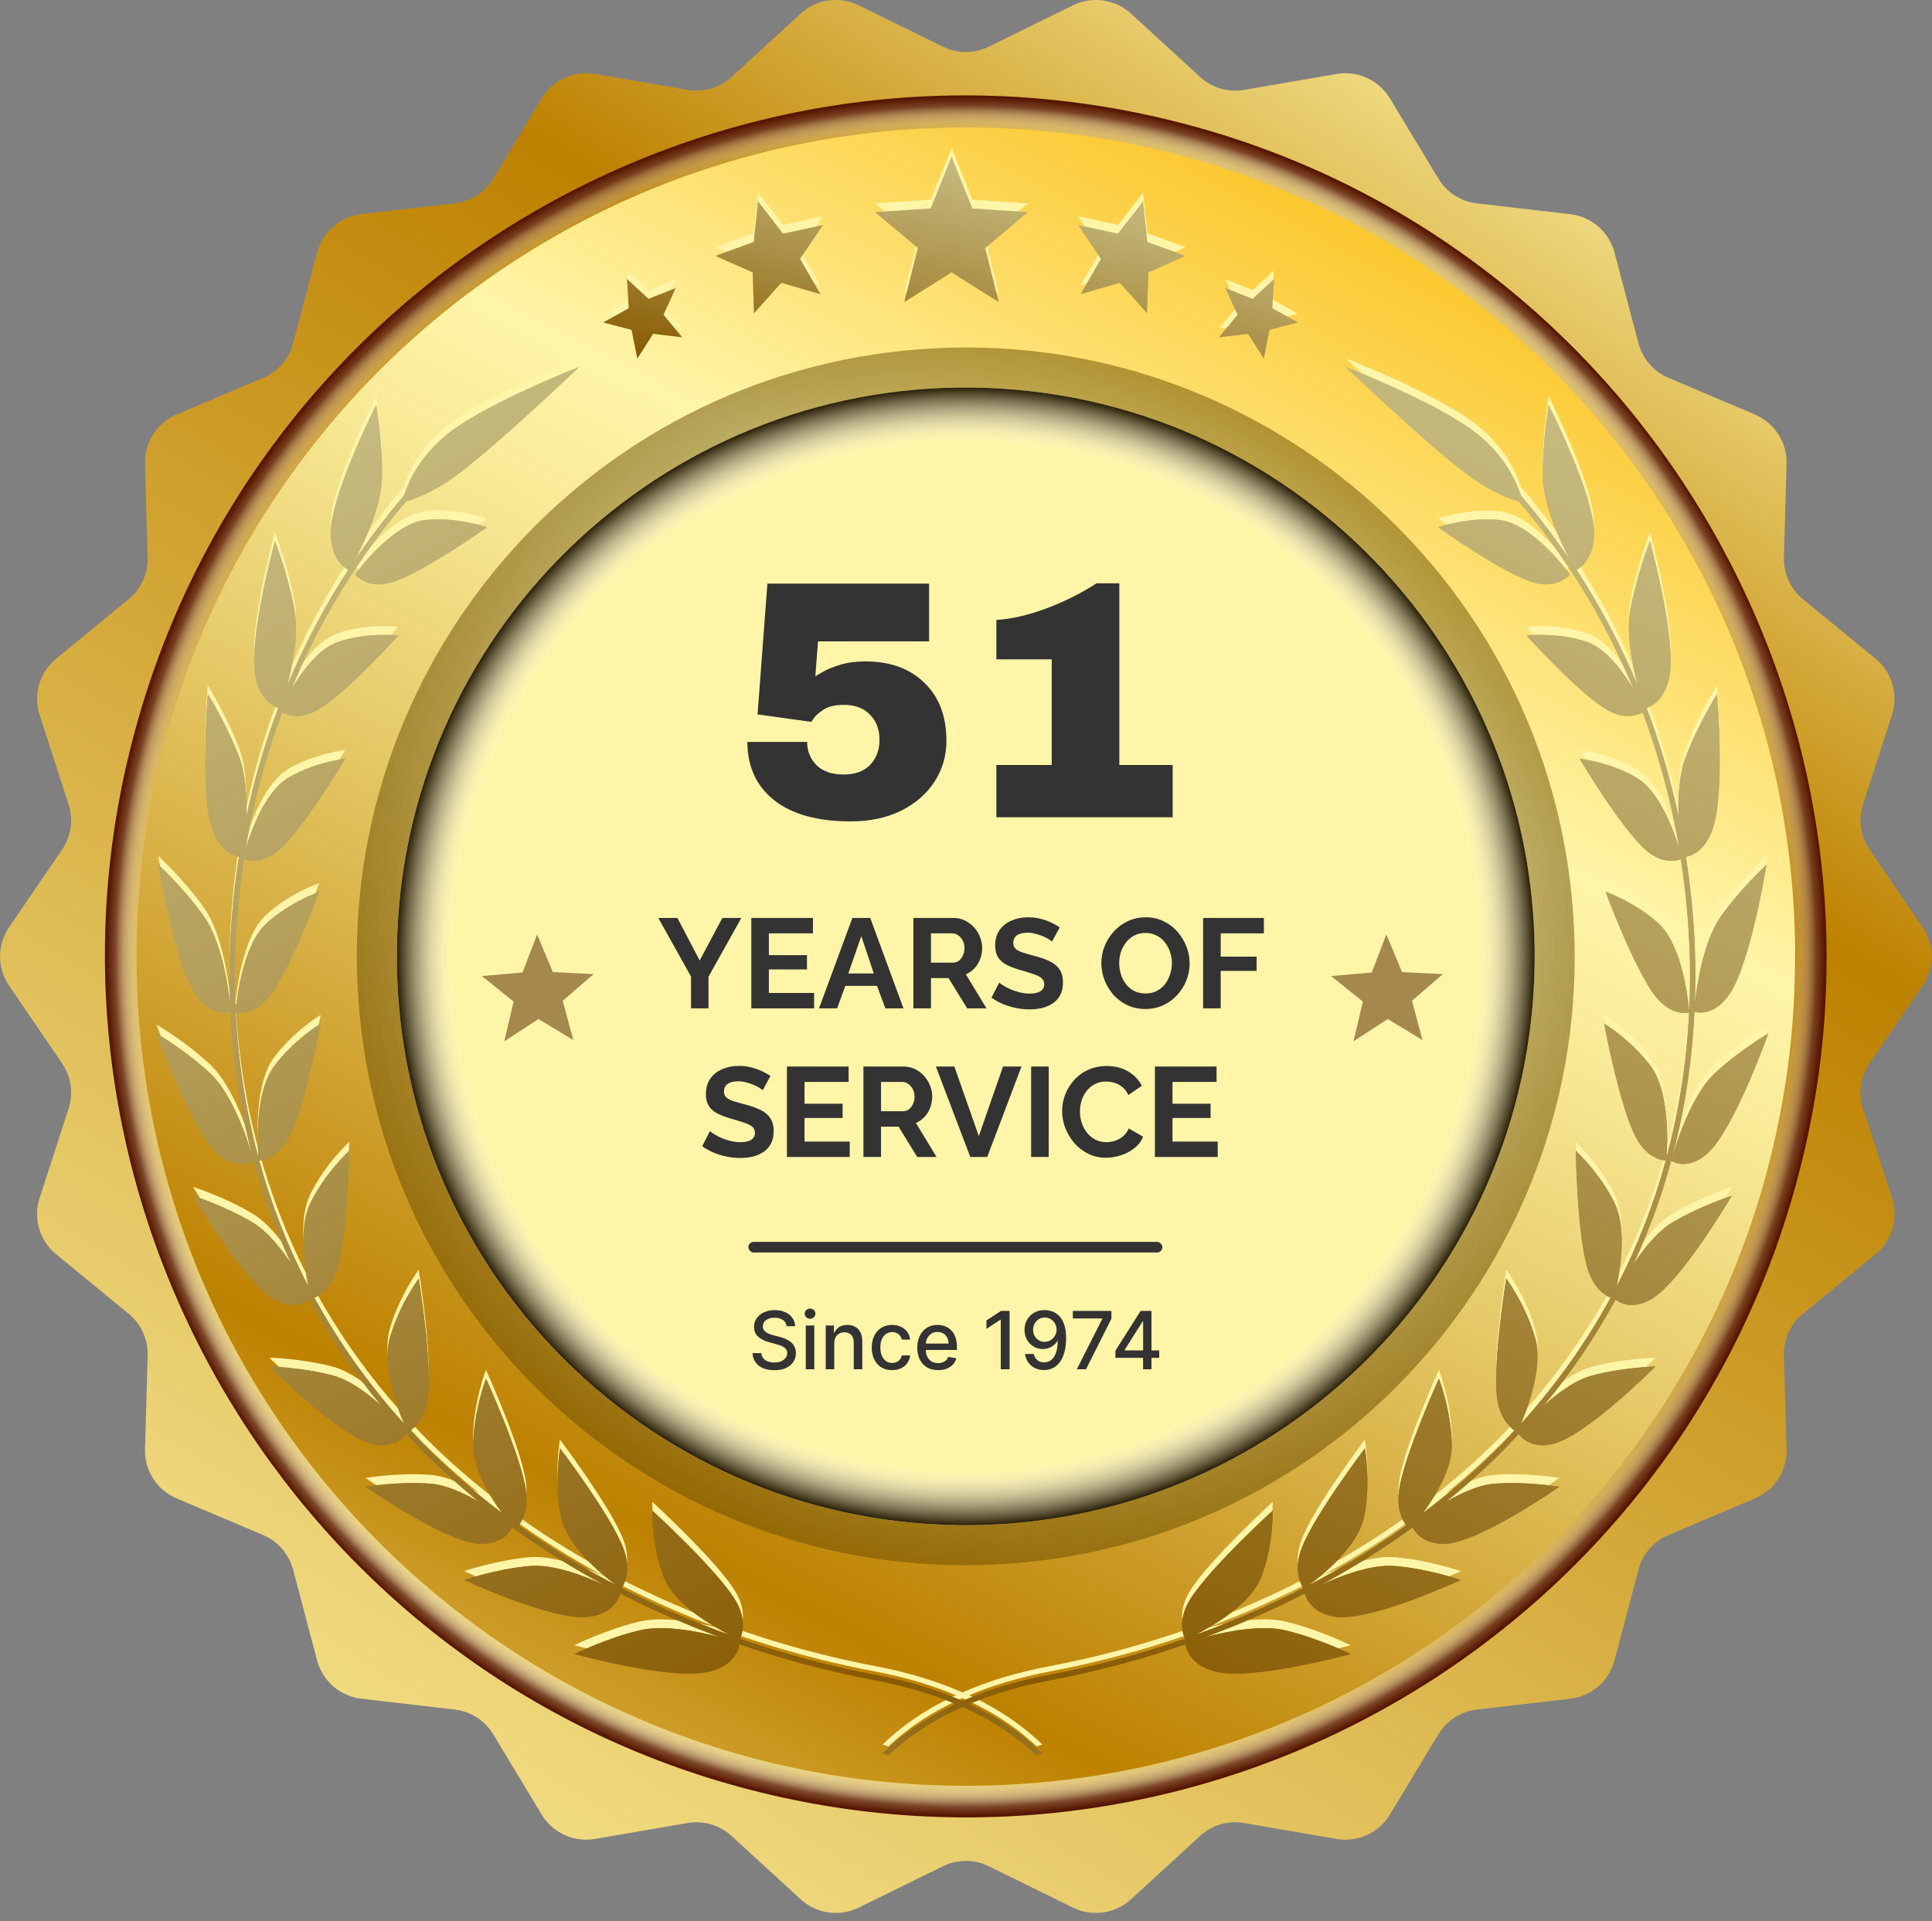 <svg width="182" height="181" viewBox="0 0 182 181" fill="none" xmlns="http://www.w3.org/2000/svg">
<rect x="0" y="0" width="182" height="181" fill="#808080" stroke="none"/>
<g clip-path="url(#clip0_1_1325)">
<path d="M93.14 4.4L101.08 0.5C102.89 -0.39 105.05 -0.08 106.54 1.28L113.06 7.26C114.18 8.28 115.7 8.73 117.19 8.47L125.91 6.97C127.89 6.63 129.89 7.54 130.93 9.26L135.5 16.83C136.28 18.13 137.62 18.99 139.13 19.16L147.92 20.18C149.92 20.41 151.57 21.84 152.09 23.79L154.35 32.34C154.74 33.8 155.78 35.01 157.17 35.6L165.32 39.05C167.17 39.84 168.36 41.68 168.3 43.69L168.05 52.53C168.01 54.04 168.67 55.49 169.84 56.45L176.68 62.06C178.24 63.34 178.85 65.44 178.23 67.35L175.5 75.77C175.03 77.21 175.26 78.79 176.11 80.04L181.1 87.35C182.24 89.01 182.24 91.2 181.1 92.87L176.11 100.18C175.26 101.43 175.03 103.01 175.5 104.45L178.23 112.87C178.85 114.79 178.23 116.89 176.68 118.16L169.84 123.77C168.67 124.73 168.01 126.18 168.05 127.69L168.3 136.53C168.36 138.54 167.17 140.38 165.32 141.17L157.17 144.62C155.78 145.21 154.73 146.41 154.35 147.88L152.09 156.43C151.58 158.38 149.92 159.81 147.92 160.04L139.13 161.06C137.63 161.23 136.29 162.09 135.5 163.39L130.93 170.96C129.89 172.68 127.9 173.59 125.91 173.25L117.19 171.75C115.7 171.49 114.17 171.94 113.06 172.96L106.54 178.94C105.06 180.3 102.89 180.61 101.08 179.72L93.14 175.82C91.78 175.15 90.19 175.15 88.83 175.82L80.89 179.72C79.08 180.61 76.92 180.3 75.43 178.94L68.91 172.96C67.79 171.94 66.27 171.49 64.77 171.75L56.05 173.25C54.07 173.59 52.07 172.68 51.03 170.96L46.46 163.39C45.68 162.09 44.34 161.23 42.83 161.06L34.04 160.04C32.04 159.81 30.39 158.38 29.87 156.43L27.61 147.88C27.22 146.42 26.18 145.21 24.79 144.62L16.64 141.17C14.79 140.38 13.6 138.54 13.66 136.53L13.91 127.69C13.95 126.18 13.29 124.73 12.12 123.77L5.28 118.16C3.72 116.88 3.11 114.78 3.73 112.87L6.46 104.45C6.93 103.01 6.7 101.43 5.85 100.18L0.86 92.87C-0.28 91.21 -0.28 89.02 0.86 87.35L5.85 80.04C6.7 78.79 6.93 77.21 6.46 75.77L3.73 67.35C3.11 65.43 3.73 63.33 5.28 62.06L12.12 56.45C13.29 55.49 13.95 54.04 13.91 52.53L13.66 43.69C13.6 41.68 14.79 39.84 16.64 39.05L24.79 35.6C26.18 35.01 27.23 33.81 27.61 32.34L29.87 23.79C30.38 21.84 32.04 20.41 34.04 20.18L42.83 19.16C44.33 18.99 45.67 18.13 46.46 16.83L51.03 9.26C52.07 7.54 54.06 6.63 56.05 6.97L64.77 8.47C66.26 8.73 67.79 8.28 68.91 7.26L75.43 1.28C76.91 -0.08 79.08 -0.39 80.89 0.5L88.83 4.4C90.19 5.07 91.78 5.07 93.14 4.4Z" fill="url(#paint0_linear_1_1325)"/>
<path style="mix-blend-mode:multiply" d="M169.98 108.44C159.56 153.26 114.06 180.43 69.65 168.35C27.81 156.97 2.15 114.01 11.98 71.77C22.4 26.95 67.9 -0.22 112.3 11.86C154.15 23.24 179.8 66.2 169.98 108.45V108.44Z" fill="url(#paint1_radial_1_1325)"/>
<path d="M169.1 89.83C169.11 93.04 168.93 96.21 168.57 99.32C168.16 102.82 167.51 106.25 166.65 109.59C166.29 111.03 165.88 112.44 165.43 113.85C164.6 116.46 163.64 119.01 162.55 121.49C160.19 126.88 157.23 131.94 153.78 136.61C150.84 140.57 147.54 144.25 143.92 147.57C130.07 160.34 111.59 168.17 91.27 168.24C70.93 168.31 52.37 160.61 38.43 147.91C34.85 144.65 31.57 141.07 28.64 137.19C23.17 129.96 18.93 121.76 16.24 112.89C14.98 108.74 14.05 104.46 13.49 100.05C13.09 96.89 12.88 93.67 12.87 90.4C12.72 47.25 47.57 12.16 90.72 12.01C133.86 11.86 168.96 46.7 169.11 89.85L169.1 89.83Z" fill="url(#paint2_linear_1_1325)"/>
<path style="mix-blend-mode:multiply" opacity="0.51" d="M95.228 147.302C126.82 144.954 150.527 117.441 148.179 85.849C145.832 54.257 118.318 30.55 86.726 32.898C55.134 35.245 31.427 62.759 33.775 94.351C36.123 125.943 63.636 149.65 95.228 147.302Z" fill="url(#paint3_radial_1_1325)"/>
<path d="M144.526 92.196C145.683 62.621 122.646 37.709 93.072 36.552C63.497 35.395 38.585 58.432 37.428 88.007C36.271 117.581 59.308 142.493 88.882 143.65C118.457 144.807 143.369 121.77 144.526 92.196Z" fill="#FFF5A8"/>
<path style="mix-blend-mode:multiply" d="M144.526 92.196C145.683 62.621 122.646 37.709 93.072 36.552C63.497 35.395 38.585 58.432 37.428 88.007C36.271 117.581 59.308 142.493 88.882 143.65C118.457 144.807 143.369 121.77 144.526 92.196Z" fill="url(#paint4_radial_1_1325)"/>
<path d="M147.89 53.31C147.89 53.31 144.47 48.49 141.23 48.16C138.33 47.86 135.46 48.84 135.46 48.84C135.46 48.84 141.56 53.2 144.47 54.05C146.73 54.71 147.89 53.31 147.89 53.31Z" fill="url(#paint5_radial_1_1325)"/>
<path d="M157.44 108.53C157.44 108.53 158.95 109.56 160.88 107.81C163.37 105.55 166.58 96.53 166.58 96.53C166.58 96.53 163.83 98.14 161.51 100.31C158.93 102.74 157.44 108.53 157.44 108.53Z" fill="url(#paint6_radial_1_1325)"/>
<path d="M153.9 118.22C157.29 110.92 159.22 102.94 159.62 94.49C159.89 94.57 161.39 94.92 162.83 92.97C164.87 90.19 166.41 80.63 166.41 80.63C166.41 80.63 163.99 82.85 162.11 85.51C160.45 87.86 159.83 92.11 159.65 93.77C159.68 92.91 159.71 92.04 159.71 91.17C159.71 87.35 159.4 83.59 158.82 79.89C159.38 79.79 160.52 79.36 161.26 77.5C162.57 74.21 161.75 64.56 161.75 64.56C161.75 64.56 159.96 67.41 158.78 70.53C158.17 72.14 158.07 74.26 158.12 76.08C157.37 72.58 156.37 69.17 155.12 65.87C155.58 65.72 156.82 65.13 157.26 62.92C157.97 59.41 155.43 50.13 155.43 50.13C155.43 50.13 154.18 53.32 153.58 56.64C153.18 58.88 153.75 61.78 154.27 63.74C152.68 59.93 150.76 56.29 148.52 52.85C148.85 52.68 150.14 51.88 150.17 49.45C150.22 45.85 145.89 37.33 145.89 37.33C145.89 37.33 145.29 40.73 145.34 44.11C145.38 46.94 147.1 50.45 147.96 52.04C146.52 49.9 144.96 47.83 143.27 45.87C142.87 44.58 141.58 41.54 137.96 39.19C133.74 36.45 126.78 33.76 126.78 33.76C126.78 33.76 134.25 40.89 138.12 43.81C140.42 45.55 142.31 46.2 143.07 46.41C147.58 51.7 151.22 57.67 153.88 64.1C152.88 62.43 151.3 60.27 149.48 59.65C146.74 58.72 143.8 59.05 143.8 59.05C143.8 59.05 148.84 64.65 151.51 66.12C153.09 66.99 154.27 66.55 154.74 66.29C156.29 70.42 157.45 74.72 158.19 79.13C157.66 77.39 156.33 73.76 154.23 72.49C151.72 70.97 148.8 70.66 148.8 70.66C148.8 70.66 152.72 77.25 155.07 79.29C156.62 80.63 157.96 80.27 158.34 80.13C158.9 83.75 159.21 87.45 159.21 91.18C159.21 92.29 159.18 93.39 159.13 94.48C159.07 93.72 158.55 88.32 156.26 86.2C154.05 84.16 151.25 83.2 151.25 83.2C151.25 83.2 153.97 90.53 155.95 93.05C157.41 94.91 158.98 94.61 159.12 94.58C158.89 99.29 158.16 103.85 156.99 108.23C157.08 107 157.31 102.08 155.53 99.66C153.7 97.17 151.11 95.61 151.11 95.61C151.11 95.61 152.57 103.41 154.09 106.31C155.17 108.37 156.66 108.5 156.92 108.51C155.79 112.64 154.25 116.61 152.29 120.37C152.68 118.51 153.22 114.83 152.11 112.54C150.73 109.69 148.44 107.59 148.44 107.59C148.44 107.59 148.57 115.56 149.57 118.75C150.14 120.57 151.2 121.22 151.72 121.44C149.41 125.67 146.6 129.65 143.27 133.32C143.96 131.72 145.36 127.94 144.63 125.28C143.78 122.18 141.89 119.62 141.89 119.62C141.89 119.62 140.62 127.47 141.02 130.81C141.26 132.77 142.22 133.64 142.68 133.95C142.24 134.42 141.82 134.89 141.36 135.35C139.11 137.63 136.65 139.76 134.03 141.74C135.2 140.16 136.79 137.6 136.76 135.33C136.73 132.1 135.55 129.06 135.55 129.06C135.55 129.06 132.3 136.22 131.8 139.54C131.54 141.31 132.09 142.38 132.47 142.9C129.6 144.96 126.53 146.83 123.3 148.52C124.56 147.59 127.95 144.88 128.52 142.02C129.15 138.86 128.58 135.63 128.58 135.63C128.58 135.63 123.84 141.88 122.63 145.01C121.79 147.16 122.59 148.52 122.78 148.8C119.53 150.47 116.11 151.95 112.57 153.22C114.25 152.37 117.8 150.33 118.8 147.79C119.98 144.77 119.89 141.49 119.89 141.49C119.89 141.49 113.95 146.93 112.13 149.83C110.91 151.77 111.46 153.21 111.63 153.57C107.51 155 103.23 156.15 98.82 156.98C95.6 157.59 92.91 158.46 90.67 159.44C88.42 158.46 85.74 157.59 82.52 156.98C78.12 156.15 73.83 154.99 69.71 153.57C69.88 153.22 70.43 151.78 69.21 149.83C67.39 146.93 61.45 141.49 61.45 141.49C61.45 141.49 61.37 144.77 62.54 147.79C63.53 150.33 67.08 152.37 68.76 153.22C65.22 151.95 61.8 150.47 58.55 148.8C58.74 148.52 59.54 147.16 58.7 145.01C57.48 141.88 52.75 135.63 52.75 135.63C52.75 135.63 52.18 138.86 52.81 142.02C53.38 144.88 56.77 147.59 58.03 148.52C54.81 146.83 51.73 144.96 48.86 142.9C49.24 142.39 49.79 141.31 49.53 139.54C49.03 136.21 45.78 129.06 45.78 129.06C45.78 129.06 44.6 132.1 44.57 135.33C44.55 137.6 46.13 140.16 47.3 141.74C44.68 139.75 42.22 137.62 39.97 135.35C39.52 134.89 39.09 134.42 38.65 133.95C39.11 133.64 40.07 132.78 40.31 130.81C40.71 127.47 39.44 119.62 39.44 119.62C39.44 119.62 37.55 122.19 36.7 125.28C35.97 127.94 37.37 131.72 38.06 133.32C34.73 129.65 31.92 125.67 29.61 121.44C30.13 121.22 31.19 120.57 31.76 118.75C32.76 115.56 32.89 107.59 32.89 107.59C32.89 107.59 30.6 109.69 29.22 112.54C28.11 114.84 28.65 118.51 29.04 120.37C27.09 116.6 25.55 112.64 24.41 108.51C24.66 108.51 26.16 108.37 27.23 106.31C28.75 103.41 30.21 95.61 30.21 95.61C30.21 95.61 27.61 97.17 25.79 99.66C24.01 102.08 24.24 107 24.33 108.23C23.15 103.85 22.43 99.29 22.2 94.58C22.35 94.61 23.92 94.91 25.37 93.05C27.34 90.53 30.07 83.2 30.07 83.2C30.07 83.2 27.26 84.15 25.06 86.2C22.77 88.32 22.26 93.71 22.19 94.48C22.14 93.39 22.11 92.29 22.11 91.18C22.11 87.44 22.41 83.75 22.98 80.13C23.36 80.27 24.7 80.63 26.25 79.29C28.61 77.26 32.52 70.66 32.52 70.66C32.52 70.66 29.6 70.98 27.09 72.49C24.99 73.76 23.66 77.39 23.13 79.13C23.88 74.72 25.04 70.42 26.58 66.29C27.05 66.55 28.23 66.99 29.81 66.12C32.48 64.65 37.52 59.05 37.52 59.05C37.52 59.05 34.58 58.71 31.84 59.65C30.02 60.27 28.44 62.43 27.44 64.1C30.11 57.67 33.74 51.7 38.25 46.41C39.01 46.2 40.91 45.55 43.2 43.81C47.06 40.89 54.54 33.76 54.54 33.76C54.54 33.76 47.58 36.45 43.36 39.19C39.74 41.54 38.46 44.58 38.05 45.87C36.36 47.84 34.8 49.9 33.36 52.04C34.22 50.45 35.94 46.94 35.98 44.11C36.03 40.73 35.43 37.33 35.43 37.33C35.43 37.33 31.1 45.85 31.15 49.45C31.18 51.89 32.47 52.69 32.8 52.85C30.56 56.29 28.64 59.94 27.05 63.74C27.57 61.78 28.15 58.87 27.74 56.64C27.14 53.32 25.89 50.13 25.89 50.13C25.89 50.13 23.35 59.41 24.06 62.92C24.51 65.13 25.75 65.72 26.2 65.87C24.95 69.17 23.94 72.59 23.2 76.08C23.26 74.26 23.15 72.14 22.54 70.53C21.36 67.41 19.57 64.56 19.57 64.56C19.57 64.56 18.75 74.21 20.06 77.5C20.8 79.36 21.94 79.79 22.5 79.89C21.92 83.59 21.61 87.36 21.61 91.17C21.61 92.04 21.64 92.91 21.67 93.77C21.49 92.1 20.87 87.86 19.21 85.51C17.33 82.85 14.91 80.63 14.91 80.63C14.91 80.63 16.45 90.19 18.49 92.97C19.92 94.93 21.43 94.58 21.7 94.49C22.1 102.94 24.03 110.92 27.42 118.22C26.45 116.76 25.18 115.18 23.82 114.36C21.17 112.76 18.2 111.83 18.2 111.83C18.2 111.83 22.95 119.95 25.79 121.58C27.56 122.6 28.74 121.92 29.14 121.61C31.05 125.12 33.31 128.46 35.91 131.6C34.6 130.43 32.94 129.19 31.39 128.77C28.46 127.98 25.38 127.91 25.38 127.91C25.38 127.91 31.87 134.43 35.02 135.2C37.01 135.69 37.98 134.66 38.27 134.26C38.72 134.75 39.17 135.23 39.63 135.71C41.34 137.44 43.17 139.08 45.1 140.65C43.68 139.82 42.01 139.06 40.53 138.95C37.5 138.72 34.44 139.24 34.44 139.24C34.44 139.24 41.88 144.45 45.15 144.61C47.2 144.71 48.01 143.53 48.25 143.07C50.99 145.06 53.92 146.88 56.99 148.54C55.22 147.71 52.17 146.5 49.84 146.71C46.73 147 43.72 148.02 43.72 148.02C43.72 148.02 52.06 151.9 55.43 151.5C57.91 151.2 58.37 149.48 58.41 149.29C61.41 150.83 64.54 152.2 67.78 153.4C65.75 152.87 62.52 152.22 60.23 152.77C57.05 153.53 54.11 155 54.11 155C54.11 155 63.4 157.56 66.89 156.64C69.21 156.03 69.59 154.5 69.65 154.08C73.76 155.5 78.03 156.64 82.42 157.47C85.39 158.03 87.91 158.82 90.04 159.71C86.9 161.17 84.68 162.85 83.15 164.36C83.33 164.42 83.51 164.48 83.69 164.53C85.25 163.04 87.5 161.4 90.67 159.98C93.84 161.39 96.09 163.04 97.65 164.53C97.83 164.47 98.01 164.42 98.19 164.36C96.66 162.86 94.44 161.17 91.3 159.71C93.42 158.82 95.94 158.04 98.92 157.47C103.31 156.64 107.58 155.5 111.69 154.08C111.75 154.5 112.13 156.03 114.45 156.64C117.94 157.56 127.23 155 127.23 155C127.23 155 124.29 153.53 121.11 152.77C118.83 152.22 115.59 152.87 113.56 153.4C116.8 152.2 119.94 150.83 122.93 149.29C122.97 149.48 123.44 151.2 125.91 151.5C129.28 151.9 137.62 148.02 137.62 148.02C137.62 148.02 134.61 146.99 131.5 146.71C129.17 146.49 126.12 147.71 124.35 148.54C127.42 146.89 130.35 145.06 133.09 143.07C133.33 143.53 134.14 144.7 136.19 144.61C139.46 144.45 146.9 139.24 146.9 139.24C146.9 139.24 143.84 138.72 140.81 138.95C139.33 139.06 137.66 139.83 136.24 140.65C138.17 139.08 140 137.44 141.71 135.71C142.18 135.24 142.62 134.75 143.07 134.26C143.36 134.66 144.33 135.68 146.32 135.2C149.46 134.43 155.96 127.91 155.96 127.91C155.96 127.91 152.88 127.98 149.95 128.77C148.39 129.19 146.74 130.42 145.43 131.6C148.04 128.46 150.29 125.13 152.2 121.61C152.6 121.92 153.77 122.6 155.55 121.58C158.39 119.95 163.14 111.83 163.14 111.83C163.14 111.83 160.17 112.77 157.52 114.36C156.16 115.18 154.89 116.76 153.92 118.22H153.9Z" fill="url(#paint7_radial_1_1325)"/>
<path d="M40.1 48.15C36.86 48.49 33.44 53.3 33.44 53.3C33.44 53.3 34.61 54.7 36.86 54.04C39.77 53.19 45.87 48.83 45.87 48.83C45.87 48.83 43.01 47.85 40.1 48.15Z" fill="url(#paint8_radial_1_1325)"/>
<path d="M23.89 108.53C23.89 108.53 22.4 102.74 19.82 100.31C17.51 98.14 14.75 96.53 14.75 96.53C14.75 96.53 17.96 105.55 20.45 107.81C22.38 109.56 23.89 108.53 23.89 108.53Z" fill="url(#paint9_radial_1_1325)"/>
<path d="M85.19 27.62L89.64 24.83L94.08 27.62L92.8 22.53L96.83 19.16L91.59 18.81L89.64 13.94L87.68 18.81L82.44 19.16L86.47 22.53L85.19 27.62Z" fill="url(#paint10_radial_1_1325)"/>
<path d="M59.5 30.24L60.04 32.94L61.52 30.62L64.25 30.94L62.5 28.82L63.64 26.32L61.09 27.33L59.07 25.46L59.24 28.21L56.84 29.55L59.5 30.24Z" fill="url(#paint11_radial_1_1325)"/>
<path d="M71.03 28.67L73.6 25.81L77.28 26.88L75.36 23.56L77.52 20.38L73.76 21.19L71.41 18.15L71.01 21.97L67.4 23.28L70.91 24.83L71.03 28.67Z" fill="url(#paint12_radial_1_1325)"/>
<path d="M117.57 30.62L119.05 32.94L119.58 30.24L122.25 29.55L119.85 28.21L120.02 25.46L118 27.33L115.44 26.32L116.59 28.82L114.84 30.94L117.57 30.62Z" fill="url(#paint13_radial_1_1325)"/>
<path d="M101.8 26.88L105.49 25.81L108.05 28.67L108.18 24.83L111.68 23.28L108.07 21.97L107.68 18.15L105.32 21.19L101.57 20.38L103.72 23.56L101.8 26.88Z" fill="url(#paint14_radial_1_1325)"/>
<g style="mix-blend-mode:multiply">
<path d="M147.89 54.14C147.89 54.14 144.47 49.32 141.23 48.99C138.33 48.69 135.46 49.67 135.46 49.67C135.46 49.67 141.56 54.03 144.47 54.88C146.73 55.54 147.89 54.14 147.89 54.14Z" fill="url(#paint15_linear_1_1325)"/>
<path d="M157.44 109.36C157.44 109.36 158.95 110.39 160.88 108.64C163.37 106.38 166.58 97.36 166.58 97.36C166.58 97.36 163.83 98.97 161.51 101.14C158.93 103.57 157.44 109.36 157.44 109.36Z" fill="url(#paint16_linear_1_1325)"/>
<path d="M153.9 119.05C157.29 111.75 159.22 103.77 159.62 95.32C159.89 95.4 161.39 95.75 162.83 93.8C164.87 91.02 166.41 81.46 166.41 81.46C166.41 81.46 163.99 83.68 162.11 86.34C160.45 88.69 159.83 92.94 159.65 94.6C159.68 93.74 159.71 92.87 159.71 92C159.71 88.18 159.4 84.42 158.82 80.72C159.38 80.62 160.52 80.19 161.26 78.33C162.57 75.04 161.75 65.39 161.75 65.39C161.75 65.39 159.96 68.24 158.78 71.36C158.17 72.97 158.07 75.09 158.12 76.91C157.37 73.41 156.37 70 155.12 66.7C155.58 66.55 156.82 65.96 157.26 63.75C157.97 60.24 155.43 50.96 155.43 50.96C155.43 50.96 154.18 54.15 153.58 57.47C153.18 59.71 153.75 62.61 154.27 64.57C152.68 60.76 150.76 57.12 148.52 53.68C148.85 53.51 150.14 52.71 150.17 50.27C150.22 46.67 145.89 38.15 145.89 38.15C145.89 38.15 145.29 41.55 145.34 44.93C145.38 47.76 147.1 51.27 147.96 52.86C146.52 50.72 144.96 48.65 143.27 46.69C142.87 45.4 141.58 42.36 137.96 40.01C133.74 37.27 126.78 34.58 126.78 34.58C126.78 34.58 134.25 41.71 138.12 44.63C140.42 46.37 142.31 47.02 143.07 47.23C147.58 52.52 151.22 58.49 153.88 64.92C152.88 63.25 151.3 61.09 149.48 60.47C146.74 59.54 143.8 59.87 143.8 59.87C143.8 59.87 148.84 65.47 151.51 66.94C153.09 67.81 154.27 67.37 154.74 67.11C156.29 71.24 157.45 75.54 158.19 79.95C157.66 78.21 156.33 74.58 154.23 73.31C151.72 71.79 148.8 71.48 148.8 71.48C148.8 71.48 152.72 78.07 155.07 80.11C156.62 81.45 157.96 81.09 158.34 80.95C158.9 84.57 159.21 88.27 159.21 92C159.21 93.11 159.18 94.21 159.13 95.3C159.07 94.54 158.55 89.14 156.26 87.02C154.05 84.98 151.25 84.02 151.25 84.02C151.25 84.02 153.97 91.35 155.95 93.87C157.41 95.73 158.98 95.43 159.12 95.4C158.89 100.11 158.16 104.67 156.99 109.05C157.08 107.82 157.31 102.9 155.53 100.48C153.7 97.99 151.11 96.43 151.11 96.43C151.11 96.43 152.57 104.23 154.09 107.13C155.17 109.19 156.66 109.32 156.92 109.33C155.79 113.46 154.25 117.43 152.29 121.19C152.68 119.33 153.22 115.65 152.11 113.36C150.73 110.51 148.44 108.41 148.44 108.41C148.44 108.41 148.57 116.38 149.57 119.57C150.14 121.39 151.2 122.04 151.72 122.26C149.41 126.49 146.6 130.47 143.27 134.14C143.96 132.54 145.36 128.76 144.63 126.1C143.78 123 141.89 120.44 141.89 120.44C141.89 120.44 140.62 128.29 141.02 131.63C141.26 133.59 142.22 134.46 142.68 134.77C142.24 135.24 141.82 135.71 141.36 136.17C139.11 138.45 136.65 140.58 134.03 142.56C135.2 140.98 136.79 138.42 136.76 136.15C136.73 132.92 135.55 129.88 135.55 129.88C135.55 129.88 132.3 137.04 131.8 140.36C131.54 142.13 132.09 143.2 132.47 143.72C129.6 145.78 126.53 147.65 123.3 149.34C124.56 148.41 127.95 145.7 128.52 142.84C129.15 139.68 128.58 136.45 128.58 136.45C128.58 136.45 123.84 142.7 122.63 145.83C121.79 147.98 122.59 149.34 122.78 149.62C119.53 151.29 116.11 152.77 112.57 154.04C114.25 153.19 117.8 151.15 118.8 148.61C119.98 145.59 119.89 142.31 119.89 142.31C119.89 142.31 113.95 147.75 112.13 150.65C110.91 152.59 111.46 154.03 111.63 154.39C107.51 155.82 103.23 156.97 98.82 157.8C90.62 159.36 85.83 162.55 83.15 165.19C83.33 165.25 83.51 165.31 83.69 165.36C86.36 162.82 91.03 159.8 98.91 158.3C103.3 157.47 107.57 156.33 111.68 154.91C111.74 155.33 112.12 156.86 114.44 157.47C117.93 158.39 127.22 155.83 127.22 155.83C127.22 155.83 124.28 154.36 121.1 153.6C118.82 153.05 115.58 153.7 113.55 154.23C116.79 153.03 119.93 151.66 122.92 150.12C122.96 150.31 123.43 152.03 125.9 152.33C129.27 152.73 137.61 148.85 137.61 148.85C137.61 148.85 134.6 147.82 131.49 147.54C129.16 147.32 126.11 148.54 124.34 149.37C127.41 147.72 130.34 145.89 133.08 143.9C133.32 144.36 134.13 145.53 136.18 145.44C139.45 145.28 146.89 140.07 146.89 140.07C146.89 140.07 143.83 139.55 140.8 139.78C139.32 139.89 137.65 140.66 136.23 141.48C138.16 139.91 139.99 138.27 141.7 136.54C142.17 136.07 142.61 135.58 143.06 135.09C143.35 135.49 144.32 136.51 146.31 136.03C149.45 135.26 155.95 128.74 155.95 128.74C155.95 128.74 152.87 128.81 149.94 129.6C148.38 130.02 146.73 131.25 145.42 132.43C148.03 129.29 150.28 125.96 152.19 122.44C152.59 122.75 153.76 123.43 155.54 122.41C158.38 120.78 163.13 112.66 163.13 112.66C163.13 112.66 160.16 113.6 157.51 115.19C156.15 116.01 154.88 117.59 153.91 119.05H153.9Z" fill="url(#paint17_linear_1_1325)"/>
</g>
<g style="mix-blend-mode:multiply">
<path d="M33.44 54.14C33.44 54.14 36.86 49.32 40.1 48.99C43 48.69 45.87 49.67 45.87 49.67C45.87 49.67 39.77 54.03 36.86 54.88C34.6 55.54 33.44 54.14 33.44 54.14Z" fill="url(#paint18_linear_1_1325)"/>
<path d="M23.89 109.36C23.89 109.36 22.38 110.39 20.45 108.64C17.96 106.38 14.75 97.36 14.75 97.36C14.75 97.36 17.5 98.97 19.82 101.14C22.4 103.57 23.89 109.36 23.89 109.36Z" fill="url(#paint19_linear_1_1325)"/>
<path d="M27.43 119.05C24.04 111.75 22.11 103.77 21.71 95.32C21.44 95.4 19.94 95.75 18.5 93.8C16.46 91.02 14.92 81.46 14.92 81.46C14.92 81.46 17.34 83.68 19.22 86.34C20.88 88.69 21.5 92.94 21.68 94.6C21.65 93.74 21.62 92.87 21.62 92C21.62 88.18 21.93 84.42 22.51 80.72C21.95 80.62 20.81 80.19 20.07 78.33C18.76 75.04 19.58 65.39 19.58 65.39C19.58 65.39 21.37 68.24 22.55 71.36C23.16 72.97 23.26 75.09 23.21 76.91C23.96 73.41 24.96 70 26.21 66.7C25.75 66.55 24.51 65.96 24.07 63.75C23.36 60.24 25.9 50.96 25.9 50.96C25.9 50.96 27.15 54.15 27.75 57.47C28.15 59.71 27.58 62.61 27.06 64.57C28.65 60.76 30.57 57.12 32.81 53.68C32.48 53.51 31.19 52.71 31.16 50.27C31.11 46.67 35.44 38.15 35.44 38.15C35.44 38.15 36.04 41.55 35.99 44.93C35.95 47.76 34.23 51.27 33.37 52.86C34.81 50.72 36.38 48.65 38.06 46.69C38.46 45.4 39.75 42.36 43.37 40.01C47.59 37.27 54.55 34.58 54.55 34.58C54.55 34.58 47.08 41.71 43.21 44.63C40.91 46.37 39.02 47.02 38.26 47.23C33.75 52.52 30.11 58.49 27.45 64.92C28.45 63.25 30.03 61.09 31.85 60.47C34.59 59.54 37.53 59.87 37.53 59.87C37.53 59.87 32.49 65.47 29.82 66.94C28.24 67.81 27.06 67.37 26.59 67.11C25.04 71.24 23.88 75.54 23.14 79.95C23.67 78.21 25 74.58 27.1 73.31C29.61 71.79 32.53 71.48 32.53 71.48C32.53 71.48 28.61 78.07 26.26 80.11C24.71 81.45 23.37 81.09 22.99 80.95C22.43 84.57 22.12 88.27 22.12 92C22.12 93.11 22.15 94.21 22.2 95.3C22.26 94.54 22.78 89.14 25.07 87.02C27.28 84.98 30.08 84.02 30.08 84.02C30.08 84.02 27.36 91.35 25.38 93.87C23.92 95.73 22.35 95.43 22.21 95.4C22.44 100.11 23.17 104.67 24.34 109.05C24.25 107.82 24.02 102.9 25.8 100.48C27.63 97.99 30.22 96.43 30.22 96.43C30.22 96.43 28.76 104.23 27.24 107.13C26.16 109.19 24.67 109.32 24.42 109.33C25.55 113.46 27.09 117.43 29.05 121.19C28.66 119.33 28.12 115.65 29.23 113.36C30.61 110.51 32.9 108.41 32.9 108.41C32.9 108.41 32.77 116.38 31.77 119.57C31.2 121.39 30.14 122.04 29.62 122.26C31.93 126.49 34.74 130.47 38.07 134.14C37.38 132.54 35.98 128.76 36.71 126.1C37.56 123 39.45 120.44 39.45 120.44C39.45 120.44 40.72 128.29 40.32 131.63C40.08 133.59 39.12 134.46 38.66 134.77C39.1 135.24 39.52 135.71 39.98 136.17C42.23 138.45 44.69 140.58 47.31 142.56C46.14 140.98 44.55 138.42 44.58 136.15C44.61 132.92 45.79 129.88 45.79 129.88C45.79 129.88 49.04 137.04 49.54 140.36C49.8 142.13 49.25 143.2 48.87 143.72C51.74 145.78 54.81 147.65 58.04 149.34C56.78 148.41 53.39 145.7 52.82 142.84C52.19 139.68 52.76 136.45 52.76 136.45C52.76 136.45 57.5 142.7 58.71 145.83C59.55 147.98 58.75 149.34 58.56 149.62C61.81 151.29 65.23 152.77 68.77 154.04C67.09 153.19 63.54 151.15 62.54 148.61C61.36 145.59 61.45 142.31 61.45 142.31C61.45 142.31 67.39 147.75 69.21 150.65C70.43 152.59 69.88 154.03 69.71 154.39C73.83 155.82 78.11 156.97 82.52 157.8C90.72 159.36 95.51 162.55 98.19 165.19C98.01 165.25 97.83 165.31 97.65 165.36C94.98 162.82 90.31 159.8 82.43 158.3C78.04 157.47 73.77 156.33 69.66 154.91C69.6 155.33 69.22 156.86 66.9 157.47C63.41 158.39 54.12 155.83 54.12 155.83C54.12 155.83 57.06 154.36 60.24 153.6C62.52 153.05 65.76 153.7 67.79 154.23C64.55 153.03 61.41 151.66 58.42 150.12C58.38 150.31 57.91 152.03 55.44 152.33C52.07 152.73 43.73 148.85 43.73 148.85C43.73 148.85 46.74 147.82 49.85 147.54C52.18 147.32 55.23 148.54 57 149.37C53.93 147.72 51 145.89 48.26 143.9C48.02 144.36 47.21 145.53 45.16 145.44C41.89 145.28 34.45 140.07 34.45 140.07C34.45 140.07 37.51 139.55 40.54 139.78C42.02 139.89 43.69 140.66 45.11 141.48C43.18 139.91 41.35 138.27 39.64 136.54C39.17 136.07 38.73 135.58 38.28 135.09C37.99 135.49 37.02 136.51 35.03 136.03C31.89 135.26 25.39 128.74 25.39 128.74C25.39 128.74 28.47 128.81 31.4 129.6C32.96 130.02 34.61 131.25 35.92 132.43C33.31 129.29 31.06 125.96 29.15 122.44C28.75 122.75 27.58 123.43 25.8 122.41C22.96 120.78 18.21 112.66 18.21 112.66C18.21 112.66 21.18 113.6 23.83 115.19C25.19 116.01 26.46 117.59 27.43 119.05Z" fill="url(#paint20_linear_1_1325)"/>
</g>
<g style="mix-blend-mode:multiply">
<path d="M147.89 54.14C147.89 54.14 144.47 49.32 141.23 48.99C138.33 48.69 135.46 49.67 135.46 49.67C135.46 49.67 141.56 54.03 144.47 54.88C146.73 55.54 147.89 54.14 147.89 54.14Z" fill="url(#paint21_linear_1_1325)"/>
<path d="M157.44 109.36C157.44 109.36 158.95 110.39 160.88 108.64C163.37 106.38 166.58 97.36 166.58 97.36C166.58 97.36 163.83 98.97 161.51 101.14C158.93 103.57 157.44 109.36 157.44 109.36Z" fill="url(#paint22_linear_1_1325)"/>
<path d="M153.9 119.05C157.29 111.75 159.22 103.77 159.62 95.32C159.89 95.4 161.39 95.75 162.83 93.8C164.87 91.02 166.41 81.46 166.41 81.46C166.41 81.46 163.99 83.68 162.11 86.34C160.45 88.69 159.83 92.94 159.65 94.6C159.68 93.74 159.71 92.87 159.71 92C159.71 88.18 159.4 84.42 158.82 80.72C159.38 80.62 160.52 80.19 161.26 78.33C162.57 75.04 161.75 65.39 161.75 65.39C161.75 65.39 159.96 68.24 158.78 71.36C158.17 72.97 158.07 75.09 158.12 76.91C157.37 73.41 156.37 70 155.12 66.7C155.58 66.55 156.82 65.96 157.26 63.75C157.97 60.24 155.43 50.96 155.43 50.96C155.43 50.96 154.18 54.15 153.58 57.47C153.18 59.71 153.75 62.61 154.27 64.57C152.68 60.76 150.76 57.12 148.52 53.68C148.85 53.51 150.14 52.71 150.17 50.27C150.22 46.67 145.89 38.15 145.89 38.15C145.89 38.15 145.29 41.55 145.34 44.93C145.38 47.76 147.1 51.27 147.96 52.86C146.52 50.72 144.96 48.65 143.27 46.69C142.87 45.4 141.58 42.36 137.96 40.01C133.74 37.27 126.78 34.58 126.78 34.58C126.78 34.58 134.25 41.71 138.12 44.63C140.42 46.37 142.31 47.02 143.07 47.23C147.58 52.52 151.22 58.49 153.88 64.92C152.88 63.25 151.3 61.09 149.48 60.47C146.74 59.54 143.8 59.87 143.8 59.87C143.8 59.87 148.84 65.47 151.51 66.94C153.09 67.81 154.27 67.37 154.74 67.11C156.29 71.24 157.45 75.54 158.19 79.95C157.66 78.21 156.33 74.58 154.23 73.31C151.72 71.79 148.8 71.48 148.8 71.48C148.8 71.48 152.72 78.07 155.07 80.11C156.62 81.45 157.96 81.09 158.34 80.95C158.9 84.57 159.21 88.27 159.21 92C159.21 93.11 159.18 94.21 159.13 95.3C159.07 94.54 158.55 89.14 156.26 87.02C154.05 84.98 151.25 84.02 151.25 84.02C151.25 84.02 153.97 91.35 155.95 93.87C157.41 95.73 158.98 95.43 159.12 95.4C158.89 100.11 158.16 104.67 156.99 109.05C157.08 107.82 157.31 102.9 155.53 100.48C153.7 97.99 151.11 96.43 151.11 96.43C151.11 96.43 152.57 104.23 154.09 107.13C155.17 109.19 156.66 109.32 156.92 109.33C155.79 113.46 154.25 117.43 152.29 121.19C152.68 119.33 153.22 115.65 152.11 113.36C150.73 110.51 148.44 108.41 148.44 108.41C148.44 108.41 148.57 116.38 149.57 119.57C150.14 121.39 151.2 122.04 151.72 122.26C149.41 126.49 146.6 130.47 143.27 134.14C143.96 132.54 145.36 128.76 144.63 126.1C143.78 123 141.89 120.44 141.89 120.44C141.89 120.44 140.62 128.29 141.02 131.63C141.26 133.59 142.22 134.46 142.68 134.77C142.24 135.24 141.82 135.71 141.36 136.17C139.11 138.45 136.65 140.58 134.03 142.56C135.2 140.98 136.79 138.42 136.76 136.15C136.73 132.92 135.55 129.88 135.55 129.88C135.55 129.88 132.3 137.04 131.8 140.36C131.54 142.13 132.09 143.2 132.47 143.72C129.6 145.78 126.53 147.65 123.3 149.34C124.56 148.41 127.95 145.7 128.52 142.84C129.15 139.68 128.58 136.45 128.58 136.45C128.58 136.45 123.84 142.7 122.63 145.83C121.79 147.98 122.59 149.34 122.78 149.62C119.53 151.29 116.11 152.77 112.57 154.04C114.25 153.19 117.8 151.15 118.8 148.61C119.98 145.59 119.89 142.31 119.89 142.31C119.89 142.31 113.95 147.75 112.13 150.65C110.91 152.59 111.46 154.03 111.63 154.39C107.51 155.82 103.23 156.97 98.82 157.8C90.62 159.36 85.83 162.55 83.15 165.19C83.33 165.25 83.51 165.31 83.69 165.36C86.36 162.82 91.03 159.8 98.91 158.3C103.3 157.47 107.57 156.33 111.68 154.91C111.74 155.33 112.12 156.86 114.44 157.47C117.93 158.39 127.22 155.83 127.22 155.83C127.22 155.83 124.28 154.36 121.1 153.6C118.82 153.05 115.58 153.7 113.55 154.23C116.79 153.03 119.93 151.66 122.92 150.12C122.96 150.31 123.43 152.03 125.9 152.33C129.27 152.73 137.61 148.85 137.61 148.85C137.61 148.85 134.6 147.82 131.49 147.54C129.16 147.32 126.11 148.54 124.34 149.37C127.41 147.72 130.34 145.89 133.08 143.9C133.32 144.36 134.13 145.53 136.18 145.44C139.45 145.28 146.89 140.07 146.89 140.07C146.89 140.07 143.83 139.55 140.8 139.78C139.32 139.89 137.65 140.66 136.23 141.48C138.16 139.91 139.99 138.27 141.7 136.54C142.17 136.07 142.61 135.58 143.06 135.09C143.35 135.49 144.32 136.51 146.31 136.03C149.45 135.26 155.95 128.74 155.95 128.74C155.95 128.74 152.87 128.81 149.94 129.6C148.38 130.02 146.73 131.25 145.42 132.43C148.03 129.29 150.28 125.96 152.19 122.44C152.59 122.75 153.76 123.43 155.54 122.41C158.38 120.78 163.13 112.66 163.13 112.66C163.13 112.66 160.16 113.6 157.51 115.19C156.15 116.01 154.88 117.59 153.91 119.05H153.9Z" fill="url(#paint23_linear_1_1325)"/>
</g>
<g style="mix-blend-mode:multiply">
<path d="M33.44 54.14C33.44 54.14 36.86 49.32 40.1 48.99C43 48.69 45.87 49.67 45.87 49.67C45.87 49.67 39.77 54.03 36.86 54.88C34.6 55.54 33.44 54.14 33.44 54.14Z" fill="url(#paint24_linear_1_1325)"/>
<path d="M23.89 109.36C23.89 109.36 22.38 110.39 20.45 108.64C17.96 106.38 14.75 97.36 14.75 97.36C14.75 97.36 17.5 98.97 19.82 101.14C22.4 103.57 23.89 109.36 23.89 109.36Z" fill="url(#paint25_linear_1_1325)"/>
<path d="M27.43 119.05C24.04 111.75 22.11 103.77 21.71 95.32C21.44 95.4 19.94 95.75 18.5 93.8C16.46 91.02 14.92 81.46 14.92 81.46C14.92 81.46 17.34 83.68 19.22 86.34C20.88 88.69 21.5 92.94 21.68 94.6C21.65 93.74 21.62 92.87 21.62 92C21.62 88.18 21.93 84.42 22.51 80.72C21.95 80.62 20.81 80.19 20.07 78.33C18.76 75.04 19.58 65.39 19.58 65.39C19.58 65.39 21.37 68.24 22.55 71.36C23.16 72.97 23.26 75.09 23.21 76.91C23.96 73.41 24.96 70 26.21 66.7C25.75 66.55 24.51 65.96 24.07 63.75C23.36 60.24 25.9 50.96 25.9 50.96C25.9 50.96 27.15 54.15 27.75 57.47C28.15 59.71 27.58 62.61 27.06 64.57C28.65 60.76 30.57 57.12 32.81 53.68C32.48 53.51 31.19 52.71 31.16 50.27C31.11 46.67 35.44 38.15 35.44 38.15C35.44 38.15 36.04 41.55 35.99 44.93C35.95 47.76 34.23 51.27 33.37 52.86C34.81 50.72 36.38 48.65 38.06 46.69C38.46 45.4 39.75 42.36 43.37 40.01C47.59 37.27 54.55 34.58 54.55 34.58C54.55 34.58 47.08 41.71 43.21 44.63C40.91 46.37 39.02 47.02 38.26 47.23C33.75 52.52 30.11 58.49 27.45 64.92C28.45 63.25 30.03 61.09 31.85 60.47C34.59 59.54 37.53 59.87 37.53 59.87C37.53 59.87 32.49 65.47 29.82 66.94C28.24 67.81 27.06 67.37 26.59 67.11C25.04 71.24 23.88 75.54 23.14 79.95C23.67 78.21 25 74.58 27.1 73.31C29.61 71.79 32.53 71.48 32.53 71.48C32.53 71.48 28.61 78.07 26.26 80.11C24.71 81.45 23.37 81.09 22.99 80.95C22.43 84.57 22.12 88.27 22.12 92C22.12 93.11 22.15 94.21 22.2 95.3C22.26 94.54 22.78 89.14 25.07 87.02C27.28 84.98 30.08 84.02 30.08 84.02C30.08 84.02 27.36 91.35 25.38 93.87C23.92 95.73 22.35 95.43 22.21 95.4C22.44 100.11 23.17 104.67 24.34 109.05C24.25 107.82 24.02 102.9 25.8 100.48C27.63 97.99 30.22 96.43 30.22 96.43C30.22 96.43 28.76 104.23 27.24 107.13C26.16 109.19 24.67 109.32 24.42 109.33C25.55 113.46 27.09 117.43 29.05 121.19C28.66 119.33 28.12 115.65 29.23 113.36C30.61 110.51 32.9 108.41 32.9 108.41C32.9 108.41 32.77 116.38 31.77 119.57C31.2 121.39 30.14 122.04 29.62 122.26C31.93 126.49 34.74 130.47 38.07 134.14C37.38 132.54 35.98 128.76 36.71 126.1C37.56 123 39.45 120.44 39.45 120.44C39.45 120.44 40.72 128.29 40.32 131.63C40.08 133.59 39.12 134.46 38.66 134.77C39.1 135.24 39.52 135.71 39.98 136.17C42.23 138.45 44.69 140.58 47.31 142.56C46.14 140.98 44.55 138.42 44.58 136.15C44.61 132.92 45.79 129.88 45.79 129.88C45.79 129.88 49.04 137.04 49.54 140.36C49.8 142.13 49.25 143.2 48.87 143.72C51.74 145.78 54.81 147.65 58.04 149.34C56.78 148.41 53.39 145.7 52.82 142.84C52.19 139.68 52.76 136.45 52.76 136.45C52.76 136.45 57.5 142.7 58.71 145.83C59.55 147.98 58.75 149.34 58.56 149.62C61.81 151.29 65.23 152.77 68.77 154.04C67.09 153.19 63.54 151.15 62.54 148.61C61.36 145.59 61.45 142.31 61.45 142.31C61.45 142.31 67.39 147.75 69.21 150.65C70.43 152.59 69.88 154.03 69.71 154.39C73.83 155.82 78.11 156.97 82.52 157.8C90.72 159.36 95.51 162.55 98.19 165.19C98.01 165.25 97.83 165.31 97.65 165.36C94.98 162.82 90.31 159.8 82.43 158.3C78.04 157.47 73.77 156.33 69.66 154.91C69.6 155.33 69.22 156.86 66.9 157.47C63.41 158.39 54.12 155.83 54.12 155.83C54.12 155.83 57.06 154.36 60.24 153.6C62.52 153.05 65.76 153.7 67.79 154.23C64.55 153.03 61.41 151.66 58.42 150.12C58.38 150.31 57.91 152.03 55.44 152.33C52.07 152.73 43.73 148.85 43.73 148.85C43.73 148.85 46.74 147.82 49.85 147.54C52.18 147.32 55.23 148.54 57 149.37C53.93 147.72 51 145.89 48.26 143.9C48.02 144.36 47.21 145.53 45.16 145.44C41.89 145.28 34.45 140.07 34.45 140.07C34.45 140.07 37.51 139.55 40.54 139.78C42.02 139.89 43.69 140.66 45.11 141.48C43.18 139.91 41.35 138.27 39.64 136.54C39.17 136.07 38.73 135.58 38.28 135.09C37.99 135.49 37.02 136.51 35.03 136.03C31.89 135.26 25.39 128.74 25.39 128.74C25.39 128.74 28.47 128.81 31.4 129.6C32.96 130.02 34.61 131.25 35.92 132.43C33.31 129.29 31.06 125.96 29.15 122.44C28.75 122.75 27.58 123.43 25.8 122.41C22.96 120.78 18.21 112.66 18.21 112.66C18.21 112.66 21.18 113.6 23.83 115.19C25.19 116.01 26.46 117.59 27.43 119.05Z" fill="url(#paint26_linear_1_1325)"/>
</g>
<path style="mix-blend-mode:multiply" d="M91.59 19.64L89.64 14.77L87.68 19.64L82.44 19.99L86.47 23.36L85.19 28.45L89.64 25.66L94.08 28.45L92.8 23.36L96.83 19.99L91.59 19.64Z" fill="url(#paint27_linear_1_1325)"/>
<path style="mix-blend-mode:multiply" d="M63.64 27.15L61.09 28.16L59.07 26.29L59.24 29.04L56.84 30.38L59.5 31.07L60.04 33.77L61.52 31.45L64.25 31.77L62.5 29.65L63.64 27.15Z" fill="url(#paint28_linear_1_1325)"/>
<path style="mix-blend-mode:multiply" d="M73.76 22.02L71.41 18.98L71.01 22.8L67.4 24.11L70.91 25.66L71.03 29.5L73.6 26.64L77.28 27.71L75.36 24.39L77.52 21.21L73.76 22.02Z" fill="url(#paint29_linear_1_1325)"/>
<path style="mix-blend-mode:multiply" d="M119.85 29.04L120.02 26.29L118 28.16L115.44 27.15L116.59 29.65L114.84 31.77L117.57 31.45L119.05 33.77L119.58 31.07L122.25 30.38L119.85 29.04Z" fill="url(#paint30_linear_1_1325)"/>
<path style="mix-blend-mode:multiply" d="M107.68 18.98L105.32 22.02L101.57 21.21L103.72 24.39L101.8 27.71L105.49 26.64L108.05 29.5L108.18 25.66L111.68 24.11L108.07 22.8L107.68 18.98Z" fill="url(#paint31_linear_1_1325)"/>
<g opacity="0.54">
<path style="mix-blend-mode:multiply" d="M91.59 19.64L89.64 14.77L87.68 19.64L82.44 19.99L86.47 23.36L85.19 28.45L89.64 25.66L94.08 28.45L92.8 23.36L96.83 19.99L91.59 19.64Z" fill="url(#paint32_linear_1_1325)"/>
<path style="mix-blend-mode:multiply" d="M63.64 27.15L61.09 28.16L59.07 26.29L59.24 29.04L56.84 30.38L59.5 31.07L60.04 33.77L61.52 31.45L64.25 31.77L62.5 29.65L63.64 27.15Z" fill="url(#paint33_linear_1_1325)"/>
<path style="mix-blend-mode:multiply" d="M73.76 22.02L71.41 18.98L71.01 22.8L67.4 24.11L70.91 25.66L71.03 29.5L73.6 26.64L77.28 27.71L75.36 24.39L77.52 21.21L73.76 22.02Z" fill="url(#paint34_linear_1_1325)"/>
<path d="M52.079 91.582L50.596 88.038L49.221 91.624L45.395 91.955L48.384 94.361L47.506 98.101L50.729 96.004L54.007 97.99L53.011 94.286L55.921 91.773L52.079 91.582Z" fill="#562D02" style="mix-blend-mode:multiply"/>
<path d="M132.079 91.582L130.596 88.038L129.221 91.624L125.395 91.955L128.384 94.361L127.506 98.101L130.729 96.004L134.007 97.99L133.011 94.286L135.921 91.773L132.079 91.582Z" fill="#562D02" style="mix-blend-mode:multiply"/>
<path style="mix-blend-mode:multiply" d="M119.85 29.04L120.02 26.29L118 28.16L115.44 27.15L116.59 29.65L114.84 31.77L117.57 31.45L119.05 33.77L119.58 31.07L122.25 30.38L119.85 29.04Z" fill="url(#paint35_linear_1_1325)"/>
<path style="mix-blend-mode:multiply" d="M107.68 18.98L105.32 22.02L101.57 21.21L103.72 24.39L101.8 27.71L105.49 26.64L108.05 29.5L108.18 25.66L111.68 24.11L108.07 22.8L107.68 18.98Z" fill="url(#paint36_linear_1_1325)"/>
</g>
<path d="M77.06 60.424L76.804 63.752C76.804 63.709 77.018 63.571 77.444 63.336C77.871 63.08 78.436 62.845 79.14 62.632C79.844 62.419 80.634 62.312 81.508 62.312C83.855 62.312 85.711 62.984 87.076 64.328C88.463 65.651 89.156 67.475 89.156 69.8C89.156 71.208 88.783 72.488 88.036 73.64C87.29 74.792 86.234 75.709 84.868 76.392C83.503 77.053 81.924 77.384 80.132 77.384C76.996 77.384 74.586 76.712 72.9 75.368C71.236 74.024 70.404 72.2 70.404 69.896H76.036C76.036 70.771 76.335 71.507 76.932 72.104C77.53 72.68 78.372 72.968 79.46 72.968C80.548 72.968 81.38 72.669 81.956 72.072C82.554 71.453 82.852 70.664 82.852 69.704C82.852 68.723 82.554 67.933 81.956 67.336C81.38 66.717 80.559 66.408 79.492 66.408C78.682 66.408 78.063 66.547 77.636 66.824C77.231 67.08 76.932 67.325 76.74 67.56C76.57 67.795 76.463 67.944 76.42 68.008L71.364 67.304L72.292 54.984H87.524V60.424H77.06ZM110.468 72.072V77H93.86V72.072H99.076V62.12H93.86V58.408C95.289 58.323 96.889 57.949 98.66 57.288C100.431 56.605 101.977 55.827 103.3 54.952H105.444V72.072H110.468Z" fill="#333333"/>
<path d="M63.813 86.48L65.913 90.488L68.049 86.48H69.837L66.741 92.024V95H65.097V92L62.013 86.48H63.813ZM76.691 93.548V95H70.775V86.48H76.583V87.932H72.431V89.984H76.019V91.328H72.431V93.548H76.691ZM80.298 86.48H81.978L85.11 95H83.406L82.614 92.876H79.638L78.858 95H77.154L80.298 86.48ZM82.314 91.712L81.138 88.196L79.914 91.712H82.314ZM86.044 95V86.48H89.812C90.204 86.48 90.564 86.56 90.892 86.72C91.228 86.88 91.516 87.096 91.756 87.368C92.004 87.64 92.192 87.944 92.32 88.28C92.456 88.616 92.524 88.96 92.524 89.312C92.524 89.672 92.46 90.02 92.332 90.356C92.212 90.684 92.036 90.972 91.804 91.22C91.572 91.468 91.3 91.66 90.988 91.796L92.932 95H91.108L89.356 92.144H87.7V95H86.044ZM87.7 90.692H89.776C89.984 90.692 90.168 90.632 90.328 90.512C90.488 90.384 90.616 90.216 90.712 90.008C90.808 89.8 90.856 89.568 90.856 89.312C90.856 89.04 90.8 88.804 90.688 88.604C90.576 88.396 90.432 88.232 90.256 88.112C90.088 87.992 89.904 87.932 89.704 87.932H87.7V90.692ZM99.101 88.712C99.045 88.656 98.941 88.58 98.789 88.484C98.645 88.388 98.465 88.296 98.249 88.208C98.041 88.12 97.813 88.044 97.565 87.98C97.317 87.908 97.065 87.872 96.809 87.872C96.361 87.872 96.021 87.956 95.789 88.124C95.565 88.292 95.453 88.528 95.453 88.832C95.453 89.064 95.525 89.248 95.669 89.384C95.813 89.52 96.029 89.636 96.317 89.732C96.605 89.828 96.965 89.932 97.397 90.044C97.957 90.18 98.441 90.348 98.849 90.548C99.265 90.74 99.581 90.996 99.797 91.316C100.021 91.628 100.133 92.044 100.133 92.564C100.133 93.02 100.049 93.412 99.881 93.74C99.713 94.06 99.481 94.32 99.185 94.52C98.889 94.72 98.553 94.868 98.177 94.964C97.801 95.052 97.401 95.096 96.977 95.096C96.553 95.096 96.129 95.052 95.705 94.964C95.281 94.876 94.873 94.752 94.481 94.592C94.089 94.424 93.729 94.224 93.401 93.992L94.133 92.564C94.205 92.636 94.333 92.732 94.517 92.852C94.701 92.964 94.925 93.08 95.189 93.2C95.453 93.312 95.741 93.408 96.053 93.488C96.365 93.568 96.681 93.608 97.001 93.608C97.449 93.608 97.789 93.532 98.021 93.38C98.253 93.228 98.369 93.012 98.369 92.732C98.369 92.476 98.277 92.276 98.093 92.132C97.909 91.988 97.653 91.864 97.325 91.76C96.997 91.648 96.609 91.528 96.161 91.4C95.625 91.248 95.177 91.08 94.817 90.896C94.457 90.704 94.189 90.464 94.013 90.176C93.837 89.888 93.749 89.528 93.749 89.096C93.749 88.512 93.885 88.024 94.157 87.632C94.437 87.232 94.813 86.932 95.285 86.732C95.757 86.524 96.281 86.42 96.857 86.42C97.257 86.42 97.633 86.464 97.985 86.552C98.345 86.64 98.681 86.756 98.993 86.9C99.305 87.044 99.585 87.2 99.833 87.368L99.101 88.712ZM107.903 95.06C107.279 95.06 106.711 94.94 106.199 94.7C105.695 94.46 105.259 94.136 104.891 93.728C104.531 93.312 104.251 92.848 104.051 92.336C103.851 91.816 103.751 91.284 103.751 90.74C103.751 90.172 103.855 89.632 104.063 89.12C104.279 88.6 104.571 88.14 104.939 87.74C105.315 87.332 105.755 87.012 106.259 86.78C106.771 86.54 107.331 86.42 107.939 86.42C108.555 86.42 109.115 86.544 109.619 86.792C110.131 87.04 110.567 87.372 110.927 87.788C111.287 88.204 111.567 88.668 111.767 89.18C111.967 89.692 112.067 90.22 112.067 90.764C112.067 91.324 111.963 91.864 111.755 92.384C111.547 92.896 111.255 93.356 110.879 93.764C110.511 94.164 110.071 94.48 109.559 94.712C109.055 94.944 108.503 95.06 107.903 95.06ZM105.431 90.74C105.431 91.108 105.487 91.464 105.599 91.808C105.711 92.152 105.871 92.46 106.079 92.732C106.295 92.996 106.555 93.208 106.859 93.368C107.171 93.52 107.523 93.596 107.915 93.596C108.315 93.596 108.671 93.516 108.983 93.356C109.295 93.188 109.555 92.968 109.763 92.696C109.971 92.416 110.127 92.108 110.231 91.772C110.343 91.428 110.399 91.084 110.399 90.74C110.399 90.372 110.339 90.02 110.219 89.684C110.107 89.34 109.943 89.036 109.727 88.772C109.519 88.5 109.259 88.288 108.947 88.136C108.643 87.976 108.299 87.896 107.915 87.896C107.507 87.896 107.147 87.98 106.835 88.148C106.531 88.308 106.275 88.524 106.067 88.796C105.859 89.068 105.699 89.372 105.587 89.708C105.483 90.044 105.431 90.388 105.431 90.74ZM113.337 95V86.48H119.061V87.932H114.993V90.128H118.377V91.472H114.993V95H113.337ZM71.849 102.712C71.793 102.656 71.689 102.58 71.537 102.484C71.393 102.388 71.213 102.296 70.997 102.208C70.789 102.12 70.561 102.044 70.313 101.98C70.065 101.908 69.813 101.872 69.557 101.872C69.109 101.872 68.769 101.956 68.537 102.124C68.313 102.292 68.201 102.528 68.201 102.832C68.201 103.064 68.273 103.248 68.417 103.384C68.561 103.52 68.777 103.636 69.065 103.732C69.353 103.828 69.713 103.932 70.145 104.044C70.705 104.18 71.189 104.348 71.597 104.548C72.013 104.74 72.329 104.996 72.545 105.316C72.769 105.628 72.881 106.044 72.881 106.564C72.881 107.02 72.797 107.412 72.629 107.74C72.461 108.06 72.229 108.32 71.933 108.52C71.637 108.72 71.301 108.868 70.925 108.964C70.549 109.052 70.149 109.096 69.725 109.096C69.301 109.096 68.877 109.052 68.453 108.964C68.029 108.876 67.621 108.752 67.229 108.592C66.837 108.424 66.477 108.224 66.149 107.992L66.881 106.564C66.953 106.636 67.081 106.732 67.265 106.852C67.449 106.964 67.673 107.08 67.937 107.2C68.201 107.312 68.489 107.408 68.801 107.488C69.113 107.568 69.429 107.608 69.749 107.608C70.197 107.608 70.537 107.532 70.769 107.38C71.001 107.228 71.117 107.012 71.117 106.732C71.117 106.476 71.025 106.276 70.841 106.132C70.657 105.988 70.401 105.864 70.073 105.76C69.745 105.648 69.357 105.528 68.909 105.4C68.373 105.248 67.925 105.08 67.565 104.896C67.205 104.704 66.937 104.464 66.761 104.176C66.585 103.888 66.497 103.528 66.497 103.096C66.497 102.512 66.633 102.024 66.905 101.632C67.185 101.232 67.561 100.932 68.033 100.732C68.505 100.524 69.029 100.42 69.605 100.42C70.005 100.42 70.381 100.464 70.733 100.552C71.093 100.64 71.429 100.756 71.741 100.9C72.053 101.044 72.333 101.2 72.581 101.368L71.849 102.712ZM80.048 107.548V109H74.132V100.48H79.94V101.932H75.788V103.984H79.376V105.328H75.788V107.548H80.048ZM81.339 109V100.48H85.107C85.499 100.48 85.859 100.56 86.187 100.72C86.523 100.88 86.811 101.096 87.051 101.368C87.299 101.64 87.487 101.944 87.615 102.28C87.751 102.616 87.819 102.96 87.819 103.312C87.819 103.672 87.755 104.02 87.627 104.356C87.507 104.684 87.331 104.972 87.099 105.22C86.867 105.468 86.595 105.66 86.283 105.796L88.227 109H86.403L84.651 106.144H82.995V109H81.339ZM82.995 104.692H85.071C85.279 104.692 85.463 104.632 85.623 104.512C85.783 104.384 85.911 104.216 86.007 104.008C86.103 103.8 86.151 103.568 86.151 103.312C86.151 103.04 86.095 102.804 85.983 102.604C85.871 102.396 85.727 102.232 85.551 102.112C85.383 101.992 85.199 101.932 84.999 101.932H82.995V104.692ZM89.903 100.48L92.207 107.032L94.487 100.48H96.227L92.999 109H91.403L88.163 100.48H89.903ZM97.136 109V100.48H98.792V109H97.136ZM100.054 104.68C100.054 104.16 100.146 103.652 100.33 103.156C100.522 102.652 100.798 102.196 101.158 101.788C101.518 101.372 101.958 101.044 102.478 100.804C102.998 100.556 103.59 100.432 104.254 100.432C105.038 100.432 105.714 100.604 106.282 100.948C106.858 101.292 107.286 101.74 107.566 102.292L106.294 103.168C106.15 102.848 105.962 102.596 105.73 102.412C105.498 102.22 105.25 102.088 104.986 102.016C104.722 101.936 104.462 101.896 104.206 101.896C103.79 101.896 103.426 101.98 103.114 102.148C102.81 102.316 102.554 102.536 102.346 102.808C102.138 103.08 101.982 103.384 101.878 103.72C101.782 104.056 101.734 104.392 101.734 104.728C101.734 105.104 101.794 105.468 101.914 105.82C102.034 106.164 102.202 106.472 102.418 106.744C102.642 107.008 102.906 107.22 103.21 107.38C103.522 107.532 103.862 107.608 104.23 107.608C104.494 107.608 104.762 107.564 105.034 107.476C105.306 107.388 105.558 107.248 105.79 107.056C106.022 106.864 106.202 106.616 106.33 106.312L107.686 107.092C107.518 107.516 107.242 107.876 106.858 108.172C106.482 108.468 106.058 108.692 105.586 108.844C105.114 108.996 104.646 109.072 104.182 109.072C103.574 109.072 103.018 108.948 102.514 108.7C102.01 108.444 101.574 108.108 101.206 107.692C100.846 107.268 100.562 106.796 100.354 106.276C100.154 105.748 100.054 105.216 100.054 104.68ZM114.712 107.548V109H108.796V100.48H114.604V101.932H110.452V103.984H114.04V105.328H110.452V107.548H114.712Z" fill="#333333"/>
<rect x="70.5" y="117" width="39" height="1" rx="0.5" fill="#333333"/>
<path d="M74.103 124.946C74.074 124.692 73.956 124.495 73.748 124.356C73.541 124.214 73.279 124.143 72.965 124.143C72.739 124.143 72.544 124.179 72.379 124.251C72.215 124.321 72.087 124.417 71.995 124.541C71.906 124.662 71.861 124.801 71.861 124.957C71.861 125.088 71.891 125.2 71.952 125.295C72.015 125.39 72.097 125.47 72.197 125.534C72.299 125.597 72.408 125.65 72.524 125.693C72.641 125.734 72.752 125.768 72.86 125.795L73.397 125.934C73.572 125.977 73.752 126.035 73.936 126.109C74.121 126.182 74.292 126.279 74.449 126.399C74.607 126.518 74.734 126.667 74.83 126.844C74.929 127.021 74.978 127.233 74.978 127.48C74.978 127.792 74.897 128.068 74.736 128.31C74.577 128.552 74.345 128.742 74.041 128.882C73.739 129.021 73.373 129.091 72.943 129.091C72.531 129.091 72.175 129.026 71.874 128.895C71.574 128.765 71.338 128.579 71.168 128.34C70.999 128.098 70.904 127.812 70.887 127.48H71.719C71.735 127.679 71.799 127.845 71.912 127.977C72.027 128.108 72.172 128.205 72.35 128.27C72.529 128.332 72.725 128.364 72.938 128.364C73.172 128.364 73.381 128.327 73.563 128.254C73.748 128.178 73.892 128.075 73.998 127.942C74.104 127.808 74.156 127.651 74.156 127.472C74.156 127.31 74.11 127.176 74.017 127.072C73.926 126.969 73.801 126.883 73.644 126.815C73.488 126.747 73.312 126.687 73.115 126.635L72.465 126.458C72.025 126.338 71.676 126.161 71.418 125.929C71.162 125.696 71.034 125.388 71.034 125.005C71.034 124.688 71.12 124.412 71.292 124.176C71.464 123.939 71.697 123.756 71.99 123.625C72.284 123.493 72.615 123.427 72.983 123.427C73.356 123.427 73.684 123.492 73.969 123.623C74.255 123.753 74.481 123.933 74.645 124.162C74.81 124.39 74.896 124.651 74.903 124.946H74.103ZM75.905 129V124.876H76.708V129H75.905ZM76.31 124.24C76.171 124.24 76.051 124.194 75.951 124.1C75.852 124.006 75.803 123.893 75.803 123.762C75.803 123.63 75.852 123.517 75.951 123.424C76.051 123.329 76.171 123.282 76.31 123.282C76.45 123.282 76.569 123.329 76.667 123.424C76.768 123.517 76.818 123.63 76.818 123.762C76.818 123.893 76.768 124.006 76.667 124.1C76.569 124.194 76.45 124.24 76.31 124.24ZM78.59 126.552V129H77.787V124.876H78.558V125.548H78.609C78.704 125.329 78.852 125.154 79.055 125.021C79.259 124.889 79.516 124.823 79.825 124.823C80.106 124.823 80.352 124.882 80.563 125C80.775 125.116 80.938 125.29 81.055 125.521C81.171 125.752 81.229 126.037 81.229 126.377V129H80.427V126.474C80.427 126.175 80.349 125.941 80.193 125.773C80.037 125.603 79.823 125.518 79.551 125.518C79.365 125.518 79.2 125.558 79.055 125.639C78.912 125.719 78.798 125.837 78.714 125.993C78.631 126.147 78.59 126.333 78.59 126.552ZM84.043 129.083C83.644 129.083 83.3 128.993 83.012 128.812C82.725 128.63 82.505 128.378 82.351 128.058C82.198 127.737 82.121 127.37 82.121 126.957C82.121 126.538 82.199 126.169 82.357 125.848C82.514 125.526 82.736 125.275 83.023 125.094C83.309 124.913 83.646 124.823 84.035 124.823C84.348 124.823 84.627 124.881 84.872 124.997C85.118 125.112 85.315 125.273 85.466 125.48C85.618 125.688 85.708 125.931 85.737 126.208H84.956C84.913 126.015 84.814 125.848 84.66 125.709C84.508 125.569 84.304 125.499 84.048 125.499C83.824 125.499 83.628 125.558 83.46 125.676C83.294 125.793 83.164 125.959 83.071 126.176C82.978 126.391 82.931 126.645 82.931 126.938C82.931 127.239 82.977 127.498 83.068 127.717C83.159 127.935 83.288 128.104 83.455 128.224C83.623 128.344 83.821 128.404 84.048 128.404C84.2 128.404 84.338 128.376 84.462 128.321C84.587 128.264 84.692 128.182 84.776 128.076C84.862 127.971 84.921 127.844 84.956 127.695H85.737C85.708 127.962 85.621 128.2 85.476 128.409C85.331 128.619 85.137 128.783 84.894 128.903C84.652 129.023 84.368 129.083 84.043 129.083ZM88.372 129.083C87.966 129.083 87.616 128.996 87.323 128.823C87.031 128.647 86.805 128.401 86.646 128.085C86.489 127.766 86.41 127.393 86.41 126.965C86.41 126.543 86.489 126.17 86.646 125.848C86.805 125.526 87.027 125.275 87.312 125.094C87.598 124.913 87.933 124.823 88.316 124.823C88.549 124.823 88.774 124.861 88.993 124.938C89.211 125.015 89.407 125.136 89.581 125.301C89.754 125.465 89.891 125.679 89.991 125.942C90.091 126.203 90.142 126.521 90.142 126.895V127.18H86.864V126.578H89.355C89.355 126.367 89.312 126.18 89.226 126.017C89.14 125.853 89.019 125.723 88.864 125.628C88.71 125.533 88.529 125.486 88.321 125.486C88.096 125.486 87.899 125.541 87.731 125.652C87.564 125.761 87.436 125.905 87.344 126.082C87.255 126.257 87.21 126.448 87.21 126.654V127.123C87.21 127.399 87.258 127.634 87.355 127.827C87.453 128.02 87.59 128.168 87.766 128.27C87.941 128.37 88.146 128.42 88.38 128.42C88.533 128.42 88.671 128.399 88.797 128.356C88.922 128.311 89.03 128.245 89.121 128.157C89.213 128.069 89.282 127.961 89.331 127.832L90.091 127.969C90.03 128.193 89.921 128.389 89.763 128.557C89.607 128.723 89.411 128.853 89.175 128.946C88.941 129.038 88.673 129.083 88.372 129.083ZM95.108 123.502V129H94.276V124.334H94.244L92.928 125.193V124.398L94.3 123.502H95.108ZM98.424 123.427C98.669 123.428 98.911 123.473 99.149 123.561C99.387 123.649 99.602 123.792 99.793 123.99C99.986 124.189 100.14 124.458 100.255 124.796C100.371 125.132 100.43 125.551 100.432 126.052C100.432 126.534 100.384 126.962 100.287 127.338C100.19 127.712 100.052 128.028 99.871 128.286C99.692 128.544 99.474 128.74 99.219 128.874C98.963 129.008 98.674 129.075 98.354 129.075C98.026 129.075 97.736 129.011 97.481 128.882C97.227 128.753 97.021 128.575 96.861 128.348C96.702 128.119 96.603 127.855 96.563 127.558H97.382C97.436 127.795 97.545 127.986 97.71 128.133C97.876 128.278 98.091 128.35 98.354 128.35C98.757 128.35 99.071 128.175 99.296 127.824C99.522 127.472 99.635 126.979 99.637 126.348H99.594C99.501 126.501 99.385 126.634 99.245 126.745C99.108 126.856 98.953 126.942 98.781 127.003C98.609 127.063 98.426 127.094 98.231 127.094C97.914 127.094 97.626 127.016 97.366 126.86C97.106 126.705 96.9 126.491 96.746 126.219C96.592 125.947 96.515 125.636 96.515 125.287C96.515 124.94 96.594 124.625 96.751 124.342C96.911 124.059 97.132 123.836 97.417 123.671C97.703 123.505 98.039 123.423 98.424 123.427ZM98.427 124.125C98.217 124.125 98.028 124.177 97.86 124.28C97.694 124.382 97.562 124.521 97.465 124.696C97.369 124.87 97.32 125.063 97.32 125.276C97.32 125.489 97.367 125.683 97.46 125.856C97.555 126.028 97.684 126.165 97.847 126.267C98.011 126.367 98.199 126.417 98.41 126.417C98.568 126.417 98.715 126.387 98.851 126.326C98.987 126.265 99.106 126.181 99.208 126.074C99.31 125.965 99.389 125.841 99.447 125.703C99.504 125.565 99.533 125.42 99.533 125.268C99.533 125.066 99.484 124.878 99.388 124.705C99.293 124.531 99.162 124.391 98.996 124.286C98.829 124.178 98.639 124.125 98.427 124.125ZM101.439 129L103.839 124.254V124.213H101.064V123.502H104.699V124.237L102.306 129H101.439ZM105.074 127.926V127.255L107.45 123.502H107.979V124.49H107.643L105.944 127.18V127.223H109.2V127.926H105.074ZM107.681 129V127.722L107.686 127.416V123.502H108.472V129H107.681Z" fill="#333333"/>
</g>
<defs>
<linearGradient id="paint0_linear_1_1325" x1="147.06" y1="0.01" x2="41.54" y2="169.53" gradientUnits="userSpaceOnUse">
<stop stop-color="#FFF5A8"/>
<stop offset="0.31" stop-color="#BD8100"/>
<stop offset="0.76" stop-color="#E0BE58"/>
<stop offset="1" stop-color="#F1DC83"/>
</linearGradient>
<radialGradient id="paint1_radial_1_1325" cx="0" cy="0" r="1" gradientUnits="userSpaceOnUse" gradientTransform="translate(90.976 90.103) rotate(14.36) scale(81.1 81.1)">
<stop offset="0.96" stop-color="white" stop-opacity="0"/>
<stop offset="0.98" stop-color="#A48175" stop-opacity="0.54"/>
<stop offset="0.99" stop-color="#6C331F" stop-opacity="0.87"/>
<stop offset="1" stop-color="#571600"/>
</radialGradient>
<linearGradient id="paint2_linear_1_1325" x1="31.05" y1="203.93" x2="131.83" y2="12.51" gradientUnits="userSpaceOnUse">
<stop stop-color="#FFF5A8"/>
<stop offset="0.31" stop-color="#BD8100"/>
<stop offset="0.39" stop-color="#CA9822"/>
<stop offset="0.56" stop-color="#E6CA69"/>
<stop offset="0.68" stop-color="#F8E996"/>
<stop offset="0.75" stop-color="#FFF5A8"/>
<stop offset="0.99" stop-color="#FBC01B"/>
</linearGradient>
<radialGradient id="paint3_radial_1_1325" cx="0" cy="0" r="1" gradientUnits="userSpaceOnUse" gradientTransform="translate(90.98 90.104) scale(57.36)">
<stop stop-color="white" stop-opacity="0"/>
<stop offset="1" stop-color="#674C00"/>
</radialGradient>
<radialGradient id="paint4_radial_1_1325" cx="0" cy="0" r="1" gradientUnits="userSpaceOnUse" gradientTransform="translate(90.979 90.096) scale(53.59)">
<stop offset="0.9" stop-color="white" stop-opacity="0"/>
<stop offset="1" stop-color="#291E06"/>
</radialGradient>
<radialGradient id="paint5_radial_1_1325" cx="0" cy="0" r="1" gradientUnits="userSpaceOnUse" gradientTransform="translate(76.33 172.12) scale(160.26 160.26)">
<stop stop-color="#FFF5A8"/>
<stop offset="0.72" stop-color="#FFF5A8"/>
</radialGradient>
<radialGradient id="paint6_radial_1_1325" cx="0" cy="0" r="1" gradientUnits="userSpaceOnUse" gradientTransform="translate(76.33 172.12) scale(160.26 160.26)">
<stop stop-color="#FFF5A8"/>
<stop offset="0.72" stop-color="#FFF5A8"/>
</radialGradient>
<radialGradient id="paint7_radial_1_1325" cx="0" cy="0" r="1" gradientUnits="userSpaceOnUse" gradientTransform="translate(76.33 172.12) scale(160.26 160.26)">
<stop stop-color="#FFF5A8"/>
<stop offset="0.72" stop-color="#FFF5A8"/>
</radialGradient>
<radialGradient id="paint8_radial_1_1325" cx="0" cy="0" r="1" gradientUnits="userSpaceOnUse" gradientTransform="translate(76.33 172.12) scale(160.26 160.26)">
<stop stop-color="#FFF5A8"/>
<stop offset="0.72" stop-color="#FFF5A8"/>
</radialGradient>
<radialGradient id="paint9_radial_1_1325" cx="0" cy="0" r="1" gradientUnits="userSpaceOnUse" gradientTransform="translate(76.33 172.12) scale(160.26 160.26)">
<stop stop-color="#FFF5A8"/>
<stop offset="0.72" stop-color="#FFF5A8"/>
</radialGradient>
<radialGradient id="paint10_radial_1_1325" cx="0" cy="0" r="1" gradientUnits="userSpaceOnUse" gradientTransform="translate(76.33 172.12) scale(160.26 160.26)">
<stop stop-color="#FFF5A8"/>
<stop offset="0.72" stop-color="#FFF5A8"/>
</radialGradient>
<radialGradient id="paint11_radial_1_1325" cx="0" cy="0" r="1" gradientUnits="userSpaceOnUse" gradientTransform="translate(76.33 172.12) scale(160.26 160.26)">
<stop stop-color="#FFF5A8"/>
<stop offset="0.72" stop-color="#FFF5A8"/>
</radialGradient>
<radialGradient id="paint12_radial_1_1325" cx="0" cy="0" r="1" gradientUnits="userSpaceOnUse" gradientTransform="translate(76.33 172.12) scale(160.26 160.26)">
<stop stop-color="#FFF5A8"/>
<stop offset="0.72" stop-color="#FFF5A8"/>
</radialGradient>
<radialGradient id="paint13_radial_1_1325" cx="0" cy="0" r="1" gradientUnits="userSpaceOnUse" gradientTransform="translate(76.33 172.12) scale(160.26 160.26)">
<stop stop-color="#FFF5A8"/>
<stop offset="0.72" stop-color="#FFF5A8"/>
</radialGradient>
<radialGradient id="paint14_radial_1_1325" cx="0" cy="0" r="1" gradientUnits="userSpaceOnUse" gradientTransform="translate(76.33 172.12) scale(160.26 160.26)">
<stop stop-color="#FFF5A8"/>
<stop offset="0.72" stop-color="#FFF5A8"/>
</radialGradient>
<linearGradient id="paint15_linear_1_1325" x1="69.13" y1="196.22" x2="191.55" y2="-47.32" gradientUnits="userSpaceOnUse">
<stop stop-color="#C9BF85"/>
<stop offset="0.17" stop-color="#875900"/>
<stop offset="0.41" stop-color="#AA8F46"/>
<stop offset="0.59" stop-color="#C0B173"/>
<stop offset="0.67" stop-color="#C9BF85"/>
</linearGradient>
<linearGradient id="paint16_linear_1_1325" x1="105.99" y1="214.75" x2="228.41" y2="-28.8" gradientUnits="userSpaceOnUse">
<stop stop-color="#C9BF85"/>
<stop offset="0.17" stop-color="#875900"/>
<stop offset="0.41" stop-color="#AA8F46"/>
<stop offset="0.59" stop-color="#C0B173"/>
<stop offset="0.67" stop-color="#C9BF85"/>
</linearGradient>
<linearGradient id="paint17_linear_1_1325" x1="80.82" y1="202.1" x2="203.24" y2="-41.45" gradientUnits="userSpaceOnUse">
<stop stop-color="#C9BF85"/>
<stop offset="0.17" stop-color="#875900"/>
<stop offset="0.41" stop-color="#AA8F46"/>
<stop offset="0.59" stop-color="#C0B173"/>
<stop offset="0.67" stop-color="#C9BF85"/>
</linearGradient>
<linearGradient id="paint18_linear_1_1325" x1="112.2" y1="196.22" x2="-10.22" y2="-47.32" gradientUnits="userSpaceOnUse">
<stop stop-color="#C9BF85"/>
<stop offset="0.17" stop-color="#875900"/>
<stop offset="0.41" stop-color="#AA8F46"/>
<stop offset="0.59" stop-color="#C0B173"/>
<stop offset="0.67" stop-color="#C9BF85"/>
</linearGradient>
<linearGradient id="paint19_linear_1_1325" x1="75.35" y1="214.75" x2="-47.07" y2="-28.8" gradientUnits="userSpaceOnUse">
<stop stop-color="#C9BF85"/>
<stop offset="0.17" stop-color="#875900"/>
<stop offset="0.41" stop-color="#AA8F46"/>
<stop offset="0.59" stop-color="#C0B173"/>
<stop offset="0.67" stop-color="#C9BF85"/>
</linearGradient>
<linearGradient id="paint20_linear_1_1325" x1="100.52" y1="202.1" x2="-21.9" y2="-41.45" gradientUnits="userSpaceOnUse">
<stop stop-color="#C9BF85"/>
<stop offset="0.17" stop-color="#875900"/>
<stop offset="0.41" stop-color="#AA8F46"/>
<stop offset="0.59" stop-color="#C0B173"/>
<stop offset="0.67" stop-color="#C9BF85"/>
</linearGradient>
<linearGradient id="paint21_linear_1_1325" x1="69.13" y1="196.22" x2="191.55" y2="-47.32" gradientUnits="userSpaceOnUse">
<stop stop-color="#C9BF85"/>
<stop offset="0.17" stop-color="#875900"/>
<stop offset="0.41" stop-color="#AA8F46"/>
<stop offset="0.59" stop-color="#C0B173"/>
<stop offset="0.67" stop-color="#C9BF85"/>
</linearGradient>
<linearGradient id="paint22_linear_1_1325" x1="105.99" y1="214.75" x2="228.41" y2="-28.8" gradientUnits="userSpaceOnUse">
<stop stop-color="#C9BF85"/>
<stop offset="0.17" stop-color="#875900"/>
<stop offset="0.41" stop-color="#AA8F46"/>
<stop offset="0.59" stop-color="#C0B173"/>
<stop offset="0.67" stop-color="#C9BF85"/>
</linearGradient>
<linearGradient id="paint23_linear_1_1325" x1="80.82" y1="202.1" x2="203.24" y2="-41.45" gradientUnits="userSpaceOnUse">
<stop stop-color="#C9BF85"/>
<stop offset="0.17" stop-color="#875900"/>
<stop offset="0.41" stop-color="#AA8F46"/>
<stop offset="0.59" stop-color="#C0B173"/>
<stop offset="0.67" stop-color="#C9BF85"/>
</linearGradient>
<linearGradient id="paint24_linear_1_1325" x1="112.2" y1="196.22" x2="-10.22" y2="-47.32" gradientUnits="userSpaceOnUse">
<stop stop-color="#C9BF85"/>
<stop offset="0.17" stop-color="#875900"/>
<stop offset="0.41" stop-color="#AA8F46"/>
<stop offset="0.59" stop-color="#C0B173"/>
<stop offset="0.67" stop-color="#C9BF85"/>
</linearGradient>
<linearGradient id="paint25_linear_1_1325" x1="75.35" y1="214.75" x2="-47.07" y2="-28.8" gradientUnits="userSpaceOnUse">
<stop stop-color="#C9BF85"/>
<stop offset="0.17" stop-color="#875900"/>
<stop offset="0.41" stop-color="#AA8F46"/>
<stop offset="0.59" stop-color="#C0B173"/>
<stop offset="0.67" stop-color="#C9BF85"/>
</linearGradient>
<linearGradient id="paint26_linear_1_1325" x1="100.52" y1="202.1" x2="-21.9" y2="-41.45" gradientUnits="userSpaceOnUse">
<stop stop-color="#C9BF85"/>
<stop offset="0.17" stop-color="#875900"/>
<stop offset="0.41" stop-color="#AA8F46"/>
<stop offset="0.59" stop-color="#C0B173"/>
<stop offset="0.67" stop-color="#C9BF85"/>
</linearGradient>
<linearGradient id="paint27_linear_1_1325" x1="83.67" y1="48.13" x2="94.58" y2="-3.32" gradientUnits="userSpaceOnUse">
<stop stop-color="#C9BF85"/>
<stop offset="0.17" stop-color="#875900"/>
<stop offset="0.41" stop-color="#AA8F46"/>
<stop offset="0.59" stop-color="#C0B173"/>
<stop offset="0.67" stop-color="#C9BF85"/>
</linearGradient>
<linearGradient id="paint28_linear_1_1325" x1="58.08" y1="42.7" x2="68.99" y2="-8.75" gradientUnits="userSpaceOnUse">
<stop stop-color="#C9BF85"/>
<stop offset="0.17" stop-color="#875900"/>
<stop offset="0.41" stop-color="#AA8F46"/>
<stop offset="0.59" stop-color="#C0B173"/>
<stop offset="0.67" stop-color="#C9BF85"/>
</linearGradient>
<linearGradient id="paint29_linear_1_1325" x1="68.32" y1="44.88" x2="79.23" y2="-6.58" gradientUnits="userSpaceOnUse">
<stop stop-color="#C9BF85"/>
<stop offset="0.17" stop-color="#875900"/>
<stop offset="0.41" stop-color="#AA8F46"/>
<stop offset="0.59" stop-color="#C0B173"/>
<stop offset="0.67" stop-color="#C9BF85"/>
</linearGradient>
<linearGradient id="paint30_linear_1_1325" x1="113.4" y1="54.44" x2="124.31" y2="2.98" gradientUnits="userSpaceOnUse">
<stop stop-color="#C9BF85"/>
<stop offset="0.17" stop-color="#875900"/>
<stop offset="0.41" stop-color="#AA8F46"/>
<stop offset="0.59" stop-color="#C0B173"/>
<stop offset="0.67" stop-color="#C9BF85"/>
</linearGradient>
<linearGradient id="paint31_linear_1_1325" x1="100.47" y1="51.7" x2="111.38" y2="0.24" gradientUnits="userSpaceOnUse">
<stop stop-color="#C9BF85"/>
<stop offset="0.17" stop-color="#875900"/>
<stop offset="0.41" stop-color="#AA8F46"/>
<stop offset="0.59" stop-color="#C0B173"/>
<stop offset="0.67" stop-color="#C9BF85"/>
</linearGradient>
<linearGradient id="paint32_linear_1_1325" x1="83.67" y1="48.13" x2="94.58" y2="-3.32" gradientUnits="userSpaceOnUse">
<stop stop-color="#C9BF85"/>
<stop offset="0.17" stop-color="#875900"/>
<stop offset="0.41" stop-color="#AA8F46"/>
<stop offset="0.59" stop-color="#C0B173"/>
<stop offset="0.67" stop-color="#C9BF85"/>
</linearGradient>
<linearGradient id="paint33_linear_1_1325" x1="58.08" y1="42.7" x2="68.99" y2="-8.75" gradientUnits="userSpaceOnUse">
<stop stop-color="#C9BF85"/>
<stop offset="0.17" stop-color="#875900"/>
<stop offset="0.41" stop-color="#AA8F46"/>
<stop offset="0.59" stop-color="#C0B173"/>
<stop offset="0.67" stop-color="#C9BF85"/>
</linearGradient>
<linearGradient id="paint34_linear_1_1325" x1="68.32" y1="44.88" x2="79.23" y2="-6.58" gradientUnits="userSpaceOnUse">
<stop stop-color="#C9BF85"/>
<stop offset="0.17" stop-color="#875900"/>
<stop offset="0.41" stop-color="#AA8F46"/>
<stop offset="0.59" stop-color="#C0B173"/>
<stop offset="0.67" stop-color="#C9BF85"/>
</linearGradient>
<linearGradient id="paint35_linear_1_1325" x1="113.4" y1="54.44" x2="124.31" y2="2.98" gradientUnits="userSpaceOnUse">
<stop stop-color="#C9BF85"/>
<stop offset="0.17" stop-color="#875900"/>
<stop offset="0.41" stop-color="#AA8F46"/>
<stop offset="0.59" stop-color="#C0B173"/>
<stop offset="0.67" stop-color="#C9BF85"/>
</linearGradient>
<linearGradient id="paint36_linear_1_1325" x1="100.47" y1="51.7" x2="111.38" y2="0.24" gradientUnits="userSpaceOnUse">
<stop stop-color="#C9BF85"/>
<stop offset="0.17" stop-color="#875900"/>
<stop offset="0.41" stop-color="#AA8F46"/>
<stop offset="0.59" stop-color="#C0B173"/>
<stop offset="0.67" stop-color="#C9BF85"/>
</linearGradient>
<clipPath id="clip0_1_1325">
<rect width="181.96" height="180.21" fill="white"/>
</clipPath>
</defs>
</svg>
